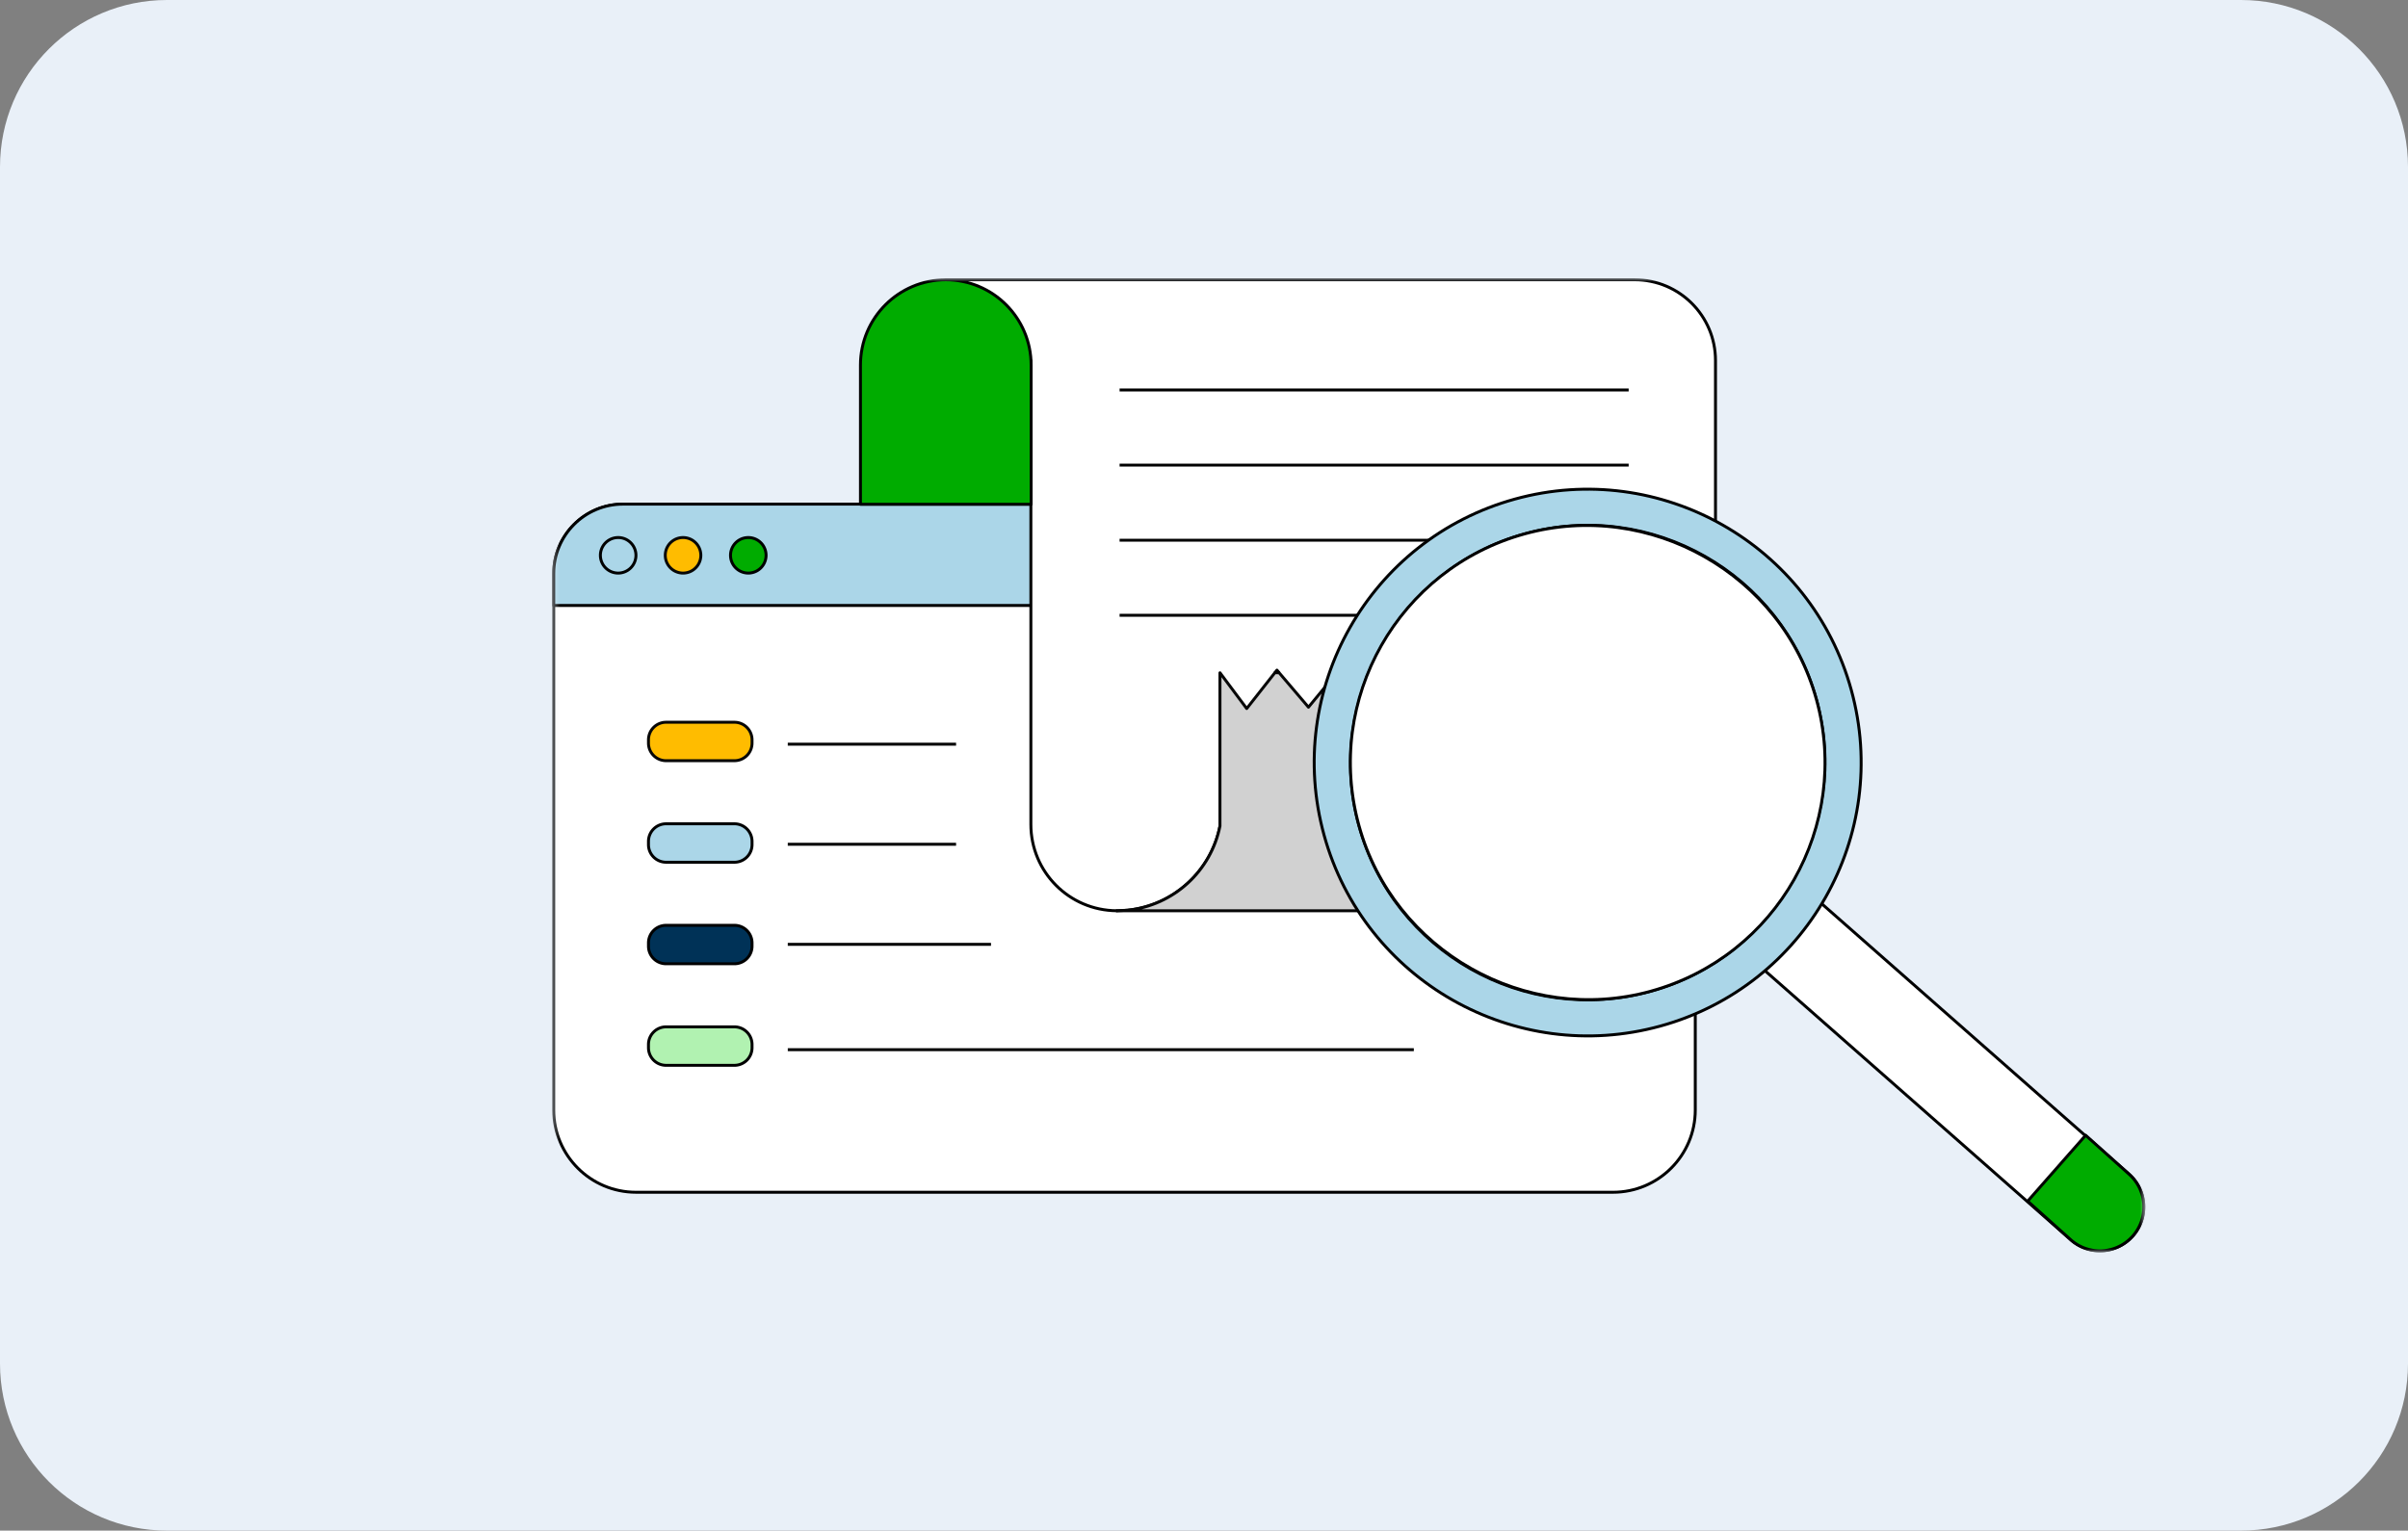 <svg xmlns="http://www.w3.org/2000/svg" width="346" height="220" fill="none"><rect width="100%" height="100%" fill="#808080" stroke="none"/><path fill="#E9F0F8" d="M0 24C0 10.745 10.745 0 24 0h298c13.255 0 24 10.745 24 24v172c0 13.255-10.745 24-24 24H24c-13.255 0-24-10.745-24-24z"/><mask id="a" width="230" height="140" x="79" y="40" maskUnits="userSpaceOnUse" style="mask-type:luminance"><path fill="#fff" d="M308.248 40H79.35v140h228.898z"/></mask><g mask="url(#a)"><path fill="#fff" stroke="#000" stroke-linejoin="round" stroke-width=".421" d="M89.53 72.461h144.094c5.502 0 9.967 4.468 9.967 9.967v77.113c0 6.526-5.3 11.826-11.826 11.826H91.388c-6.526 0-11.826-5.3-11.826-11.826v-77.11c0-5.502 4.468-9.968 9.968-9.968z"/><path fill="#ABD6E8" stroke="#000" stroke-linejoin="round" stroke-width=".421" d="M89.53 72.461h144.094c5.502 0 9.967 4.468 9.967 9.967v4.598H79.563v-4.598c0-5.501 4.467-9.967 9.966-9.967Z"/><path fill="#ABD6E8" stroke="#000" stroke-linejoin="round" stroke-width=".421" d="M88.773 82.371a2.554 2.554 0 1 0 0-5.107 2.554 2.554 0 0 0 0 5.107Z"/><path fill="#FFBC00" stroke="#070707" stroke-miterlimit="10" stroke-width=".421" d="M98.146 82.372a2.554 2.554 0 1 0 0-5.109 2.554 2.554 0 0 0 0 5.108Z"/><path fill="#00AC00" stroke="#000" stroke-linejoin="round" stroke-width=".421" d="M107.521 82.371a2.554 2.554 0 1 0 0-5.108 2.554 2.554 0 0 0 0 5.108Z"/><path fill="#fff" d="M175.299 96.696v22.031c-1.277 6.448-6.646 11.427-13.292 12.102h-.019l-1.484.075h-.048c-6.823-.04-12.332-5.584-12.332-12.407V51.855l-12.226-11.644h98.999c6.405 0 11.598 5.194 11.598 11.598v44.887"/><path stroke="#000" stroke-linejoin="round" stroke-width=".421" d="M175.299 96.696v22.031c-1.277 6.448-6.646 11.427-13.292 12.102h-.019l-1.484.075h-.048c-6.823-.04-12.332-5.584-12.332-12.407V51.855l-12.226-11.644h98.999c6.405 0 11.598 5.194 11.598 11.598v44.887"/><path fill="#D1D1D1" stroke="#070707" stroke-linejoin="round" stroke-width=".421" d="m261.295 96.696-.084 21.135c-.028 7.232-5.898 13.078-13.128 13.078h-87.63.049q.752-.007 1.483-.078h.019c6.646-.677 12.017-5.656 13.292-12.102v-22.03l3.84 5.143 4.043-5.144h.618l4.214 4.948 4.065-4.948h69.219z"/><path stroke="#000" stroke-linejoin="round" stroke-width=".421" d="M160.502 130.907h-.049"/><path fill="#00AC00" stroke="#000" stroke-linejoin="round" stroke-width=".421" d="M123.637 72.482V52.475c0-6.773 5.489-12.262 12.261-12.262 6.773 0 12.262 5.49 12.262 12.262v20.007h-24.525z"/><path stroke="#000" stroke-linejoin="round" stroke-width=".421" d="M160.871 56.053h73.149M160.871 66.85h73.149m-73.149 10.795h73.149m-120.827 29.322h24.183m-24.183 14.383h24.183m-24.183 14.382h29.2m18.478-47.292h73.149m-50.838 8.256.297-.377.322.377m8.275 0 .472-.573.449.573 4.48 5.736"/><path fill="#fff" stroke="#000" stroke-linejoin="round" stroke-width=".421" d="m239.487 110.297 66.416 58.45a6.31 6.31 0 0 1 .567 8.901 6.31 6.31 0 0 1-8.901.568l-66.415-58.45 8.332-9.468z"/><path fill="#ABD6E8" stroke="#000" stroke-linejoin="round" stroke-width=".421" d="M217.685 71.732c-20.916 5.77-33.195 27.402-27.428 48.318 5.761 20.883 27.438 33.187 48.321 27.428 20.916-5.77 33.194-27.402 27.425-48.32-5.759-20.883-27.436-33.187-48.318-27.426Zm19.502 70.741c-18.145 4.998-36.908-5.649-41.919-23.792-4.973-18.008 5.789-36.973 23.797-41.94 18.149-5.007 36.922 5.65 41.929 23.799 4.967 18.008-5.799 36.971-23.807 41.933Z"/><path fill="#fff" stroke="#000" stroke-linejoin="round" stroke-width=".421" d="M260.997 100.54c5.007 18.151-5.647 36.922-23.799 41.929-18.006 4.966-36.964-5.795-41.931-23.801-5.007-18.149 5.65-36.922 23.799-41.929 18.006-4.967 36.962 5.793 41.929 23.799z"/><path fill="#00AC00" stroke="#000" stroke-linejoin="round" stroke-width=".421" d="m297.566 178.217-6.214-5.571 8.331-9.468 6.215 5.572a6.305 6.305 0 0 1 .566 8.9 6.305 6.305 0 0 1-8.9.567z"/><path fill="#FFBC00" stroke="#070707" stroke-miterlimit="10" stroke-width=".421" d="M105.53 103.812h-9.824a2.53 2.53 0 0 0-2.528 2.529v.468a2.53 2.53 0 0 0 2.528 2.528h9.824a2.53 2.53 0 0 0 2.529-2.528v-.468a2.53 2.53 0 0 0-2.529-2.529Z"/><path fill="#ABD6E8" stroke="#000" stroke-linejoin="round" stroke-width=".421" d="M105.53 118.407h-9.824a2.53 2.53 0 0 0-2.528 2.528v.468a2.53 2.53 0 0 0 2.528 2.529h9.824a2.53 2.53 0 0 0 2.529-2.529v-.468a2.53 2.53 0 0 0-2.529-2.528Z"/><path fill="#003257" stroke="#000" stroke-linecap="round" stroke-linejoin="round" stroke-width=".421" d="M105.53 133.001h-9.824a2.53 2.53 0 0 0-2.528 2.529v.468a2.53 2.53 0 0 0 2.528 2.528h9.824a2.53 2.53 0 0 0 2.529-2.528v-.468a2.53 2.53 0 0 0-2.529-2.529"/><path fill="#B1F2B1" stroke="#000" stroke-linejoin="round" stroke-width=".421" d="M105.53 147.596h-9.824a2.53 2.53 0 0 0-2.528 2.528v.468a2.53 2.53 0 0 0 2.528 2.529h9.824a2.53 2.53 0 0 0 2.529-2.529v-.468a2.53 2.53 0 0 0-2.529-2.528Z"/><path stroke="#000" stroke-linejoin="round" stroke-width=".421" d="M113.195 150.876h89.954"/></g></svg>